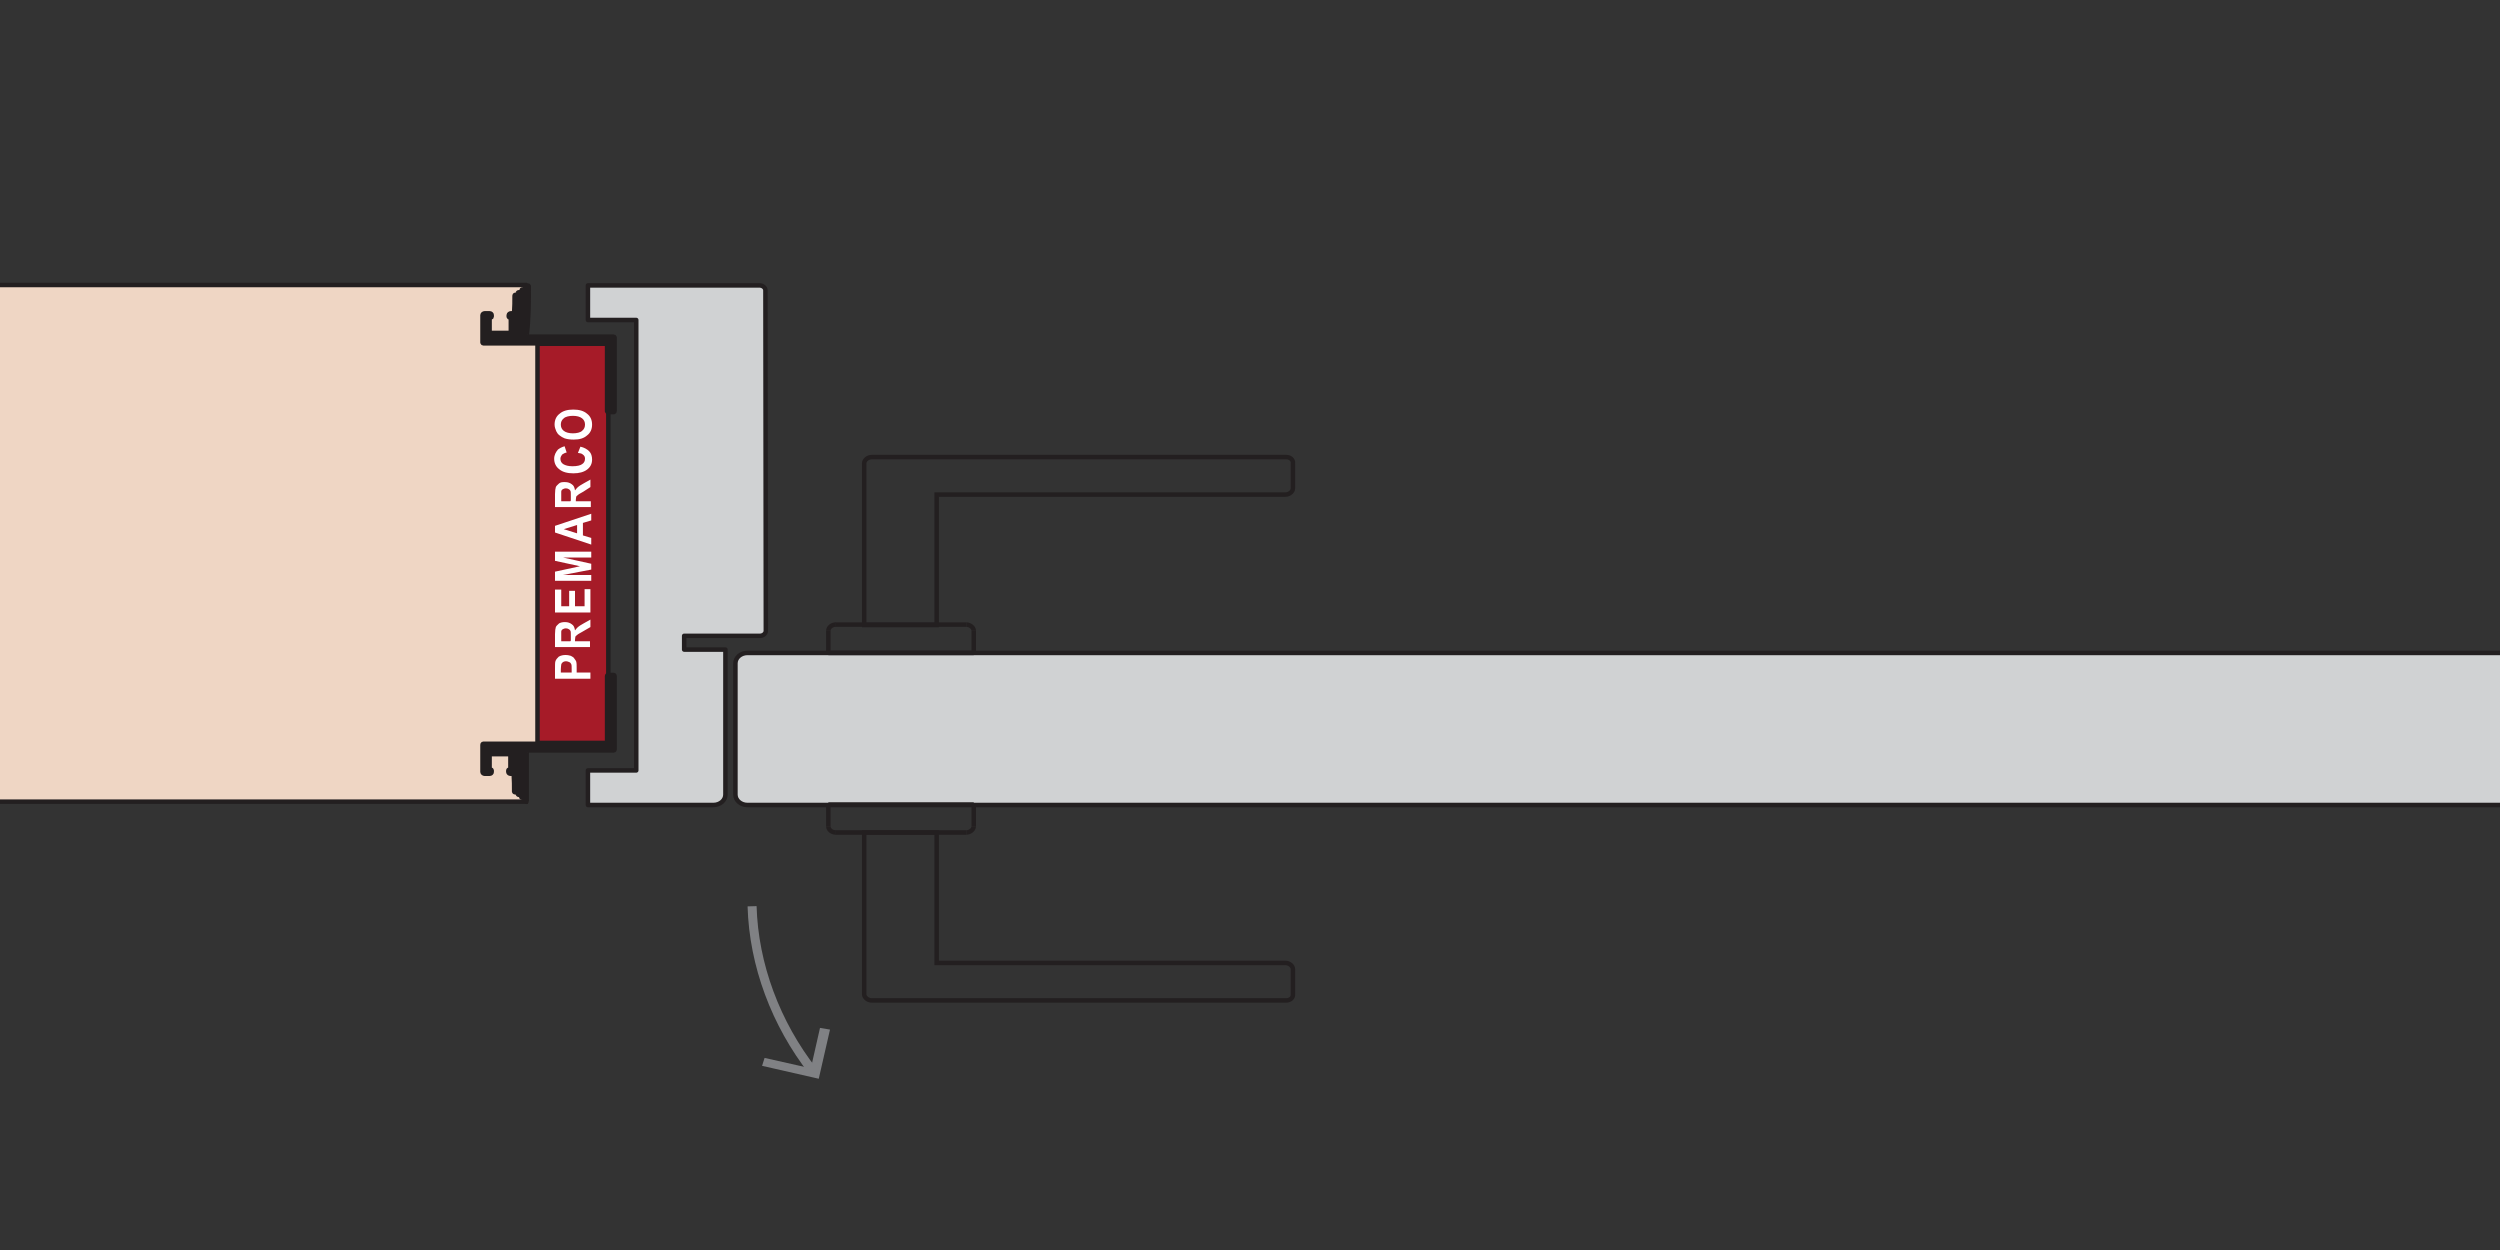 <?xml version="1.0" encoding="utf-8"?>
<!-- Generator: Adobe Illustrator 18.1.1, SVG Export Plug-In . SVG Version: 6.00 Build 0)  -->
<svg version="1.0" id="Layer_1" xmlns="http://www.w3.org/2000/svg" xmlns:xlink="http://www.w3.org/1999/xlink" x="0px" y="0px"
	 viewBox="0 0 600 300" enable-background="new 0 0 600 300" xml:space="preserve">
<rect x="0" y="0" width="600" height="300" fill="#333333" stroke="none"/>
<polygon fill="#EFD6C4" points="0,68.4 0,192.4 126.7,192.4 126.7,178.3 129,178.3 129,82.5 126.7,82.5 126.7,68.4 "/>
<g>
	<defs>
		<rect id="SVGID_1_" width="600" height="300"/>
	</defs>
	<clipPath id="SVGID_2_">
		<use xlink:href="#SVGID_1_"  overflow="visible"/>
	</clipPath>
	
		<line clip-path="url(#SVGID_2_)" fill="none" stroke="#231F20" stroke-width="1.081" x1="126.7" y1="192.4" x2="-33.9" y2="192.4"/>
	<line clip-path="url(#SVGID_2_)" fill="none" stroke="#231F20" stroke-width="1.081" x1="126.5" y1="68.4" x2="-33.9" y2="68.4"/>
</g>
<rect x="129" y="82.5" fill-rule="evenodd" clip-rule="evenodd" fill="#A61B28" width="17" height="95.8"/>
<rect x="129" y="82.5" fill="none" stroke="#231F20" stroke-width="1.081" stroke-linejoin="round" width="17" height="95.8"/>
<g>
	<defs>
		<rect id="SVGID_3_" width="600" height="300"/>
	</defs>
	<clipPath id="SVGID_4_">
		<use xlink:href="#SVGID_3_"  overflow="visible"/>
	</clipPath>
	<path clip-path="url(#SVGID_4_)" fill-rule="evenodd" clip-rule="evenodd" fill="#D0D2D3" d="M183.7,69.7c0-0.7-0.7-1.2-1.4-1.2
		h-41.2v8.3h11.6v108.1h-11.6v8.3h30.1c1.6,0,2.9-1.1,2.9-2.5v-34.8h-9.9v-3.3h18.2c0.8,0,1.4-0.6,1.4-1.2L183.7,69.7z"/>
	<path clip-path="url(#SVGID_4_)" fill="none" stroke="#231F20" stroke-width="1.081" stroke-linejoin="round" d="M183.7,69.7
		c0-0.7-0.7-1.2-1.4-1.2h-41.2v8.3h11.6v108.1h-11.6v8.3h30.1c1.6,0,2.9-1.1,2.9-2.5v-34.8h-9.9v-3.3h18.2c0.8,0,1.4-0.6,1.4-1.2
		L183.7,69.7z"/>
	<path clip-path="url(#SVGID_4_)" fill-rule="evenodd" clip-rule="evenodd" fill="#D0D2D3" d="M780.3,156.7H179.4
		c-1.6,0-2.9,1.1-2.9,2.5v31.5c0,1.4,1.3,2.5,2.9,2.5h601c1.6,0,2.9-1.1,2.9-2.5v-31.5C783.2,157.8,781.9,156.7,780.3,156.7"/>
	<path clip-path="url(#SVGID_4_)" fill="none" stroke="#231F20" stroke-width="1.081" d="M780.3,156.7H179.4c-1.6,0-2.9,1.1-2.9,2.5
		v31.5c0,1.4,1.3,2.5,2.9,2.5h601c1.6,0,2.9-1.1,2.9-2.5v-31.5C783.2,157.8,781.9,156.7,780.3,156.7z"/>
	<path clip-path="url(#SVGID_4_)" fill-rule="evenodd" clip-rule="evenodd" fill="#231F20" d="M126.9,68.7c0-0.1-0.1-0.2-0.2-0.2
		c-0.1,0-0.2,0-0.4,0.1c-0.1,0.2-0.2,0.4-0.4,0.7c0,0.1-0.2,0.2-0.3,0.1c-0.1,0-0.4,0.1-0.4,0.2c0,0.1,0,0.2-0.1,0.3
		c0,0.1-0.2,0.2-0.4,0.2s-0.4,0.1-0.4,0.2s0,0.2-0.1,0.3c0,0.1-0.2,0.2-0.3,0.1c-0.1,0-0.4,0.1-0.4,0.2c0,1.4,0,2.7-0.1,4.1
		c0,0.1-0.1,0.2-0.2,0.2h-0.6c-0.2,0-0.5,0.2-0.5,0.4V76c0,0.1,0.1,0.2,0.2,0.2h0.1c0.1,0,0.2,0.1,0.2,0.2v3.1
		c0,0.2-0.2,0.4-0.5,0.4H118c-0.2,0-0.5-0.2-0.5-0.4v-3.1c0-0.1,0.1-0.2,0.2-0.2h0.1c0.1,0,0.2-0.1,0.2-0.2v-0.4
		c0-0.2-0.2-0.4-0.5-0.4h-1.2c-0.2,0-0.5,0.2-0.5,0.4v6.6c0,0.1,0.1,0.2,0.2,0.2h29.5c0.1,0,0.2,0.1,0.2,0.2v16.1
		c0,0.1,0.1,0.2,0.2,0.2h1.4c0.1,0,0.2-0.1,0.2-0.2V81c0-0.1-0.1-0.2-0.2-0.2h-20.7c-0.1,0-0.2-0.1-0.2-0.2
		C126.9,76.6,126.9,72.6,126.9,68.7"/>
	<path clip-path="url(#SVGID_4_)" fill="none" stroke="#231F20" stroke-width="1.081" d="M126.9,68.7c0-0.1-0.1-0.2-0.2-0.2
		c-0.1,0-0.2,0-0.4,0.1c-0.1,0.2-0.2,0.4-0.4,0.7c0,0.1-0.2,0.2-0.3,0.1c-0.1,0-0.4,0.1-0.4,0.2c0,0.1,0,0.2-0.1,0.3
		c0,0.1-0.2,0.2-0.4,0.2s-0.4,0.1-0.4,0.2s0,0.2-0.1,0.3c0,0.1-0.2,0.2-0.3,0.1c-0.1,0-0.4,0.1-0.4,0.2c0,1.4,0,2.7-0.1,4.1
		c0,0.1-0.1,0.2-0.2,0.2h-0.6c-0.2,0-0.5,0.2-0.5,0.4V76c0,0.1,0.1,0.2,0.2,0.2h0.1c0.1,0,0.2,0.1,0.2,0.2v3.1
		c0,0.2-0.2,0.4-0.5,0.4H118c-0.2,0-0.5-0.2-0.5-0.4v-3.1c0-0.1,0.1-0.2,0.2-0.2h0.1c0.1,0,0.2-0.1,0.2-0.2v-0.4
		c0-0.2-0.2-0.4-0.5-0.4h-1.2c-0.2,0-0.5,0.2-0.5,0.4v6.6c0,0.1,0.1,0.2,0.2,0.2h29.5c0.1,0,0.2,0.1,0.2,0.2v16.1
		c0,0.1,0.1,0.2,0.2,0.2h1.4c0.1,0,0.2-0.1,0.2-0.2V81c0-0.1-0.1-0.2-0.2-0.2h-20.7c-0.1,0-0.2-0.1-0.2-0.2
		C126.9,76.6,126.9,72.6,126.9,68.7z"/>
	<path clip-path="url(#SVGID_4_)" fill-rule="evenodd" clip-rule="evenodd" fill="#231F20" d="M126.3,192.3
		c-0.1-0.2-0.2-0.4-0.4-0.7c0-0.1-0.2-0.2-0.4-0.1c-0.1,0-0.4-0.1-0.4-0.2c0-0.1,0-0.2-0.1-0.3c0-0.1-0.2-0.2-0.4-0.2
		c-0.1,0-0.3-0.1-0.3-0.2c0-0.1,0-0.2-0.1-0.3c0-0.1-0.2-0.2-0.4-0.1c-0.1,0-0.4-0.1-0.4-0.2c0-1.4,0-2.7-0.1-4.1
		c0-0.1-0.1-0.2-0.2-0.2h-0.6c-0.2,0-0.5-0.2-0.5-0.4v-0.4c0-0.1,0.1-0.2,0.2-0.2h0.1c0.1,0,0.2-0.1,0.2-0.2v-3.1
		c0-0.2-0.2-0.4-0.5-0.4H118c-0.2,0-0.5,0.2-0.5,0.4v3.1c0,0.1,0.1,0.2,0.2,0.2h0.1c0.1,0,0.2,0.1,0.2,0.2v0.4
		c0,0.2-0.2,0.4-0.5,0.4h-1.2c-0.2,0-0.5-0.2-0.5-0.4v-6.6c0-0.1,0.1-0.2,0.2-0.2h29.5c0.1,0,0.2-0.1,0.2-0.2v-16.1
		c0-0.1,0.1-0.2,0.2-0.2h1.4c0.1,0,0.2,0.1,0.2,0.2v17.7c0,0.1-0.1,0.2-0.2,0.2h-20.7c-0.1,0-0.2,0.1-0.2,0.2v11.9
		c0,0.1-0.1,0.2-0.2,0.2C126.5,192.5,126.3,192.4,126.3,192.3"/>
	<path clip-path="url(#SVGID_4_)" fill="none" stroke="#231F20" stroke-width="1.081" d="M126.3,192.3c-0.1-0.2-0.2-0.4-0.4-0.7
		c0-0.1-0.2-0.2-0.4-0.1c-0.1,0-0.4-0.1-0.4-0.2c0-0.1,0-0.2-0.1-0.3c0-0.1-0.2-0.2-0.4-0.2c-0.1,0-0.3-0.1-0.3-0.2
		c0-0.1,0-0.2-0.1-0.3c0-0.1-0.2-0.2-0.4-0.1c-0.1,0-0.4-0.1-0.4-0.2c0-1.4,0-2.7-0.1-4.1c0-0.1-0.1-0.2-0.2-0.2h-0.6
		c-0.2,0-0.5-0.2-0.5-0.4v-0.4c0-0.1,0.1-0.2,0.2-0.2h0.1c0.1,0,0.2-0.1,0.2-0.2v-3.1c0-0.2-0.2-0.4-0.5-0.4H118
		c-0.2,0-0.5,0.2-0.5,0.4v3.1c0,0.1,0.1,0.2,0.2,0.2h0.1c0.1,0,0.2,0.1,0.2,0.2v0.4c0,0.2-0.2,0.4-0.5,0.4h-1.2
		c-0.2,0-0.5-0.2-0.5-0.4v-6.6c0-0.1,0.1-0.2,0.2-0.2h29.5c0.1,0,0.2-0.1,0.2-0.2v-16.1c0-0.1,0.1-0.2,0.2-0.2h1.4
		c0.1,0,0.2,0.1,0.2,0.2v17.7c0,0.1-0.1,0.2-0.2,0.2h-20.7c-0.1,0-0.2,0.1-0.2,0.2v11.9c0,0.1-0.1,0.2-0.2,0.2
		C126.5,192.5,126.3,192.4,126.3,192.3z"/>
	
		<line clip-path="url(#SVGID_4_)" fill="none" stroke="#231F20" stroke-width="1.081" x1="198.8" y1="156.7" x2="198.8" y2="151.4"/>
	
		<line clip-path="url(#SVGID_4_)" fill="none" stroke="#231F20" stroke-width="1.081" x1="198.8" y1="156.7" x2="233.7" y2="156.7"/>
	
		<line clip-path="url(#SVGID_4_)" fill="none" stroke="#231F20" stroke-width="1.081" x1="233.7" y1="156.7" x2="233.7" y2="151.4"/>
	
		<line clip-path="url(#SVGID_4_)" fill="none" stroke="#231F20" stroke-width="1.081" x1="200.5" y1="149.9" x2="231.9" y2="149.9"/>
	<path clip-path="url(#SVGID_4_)" fill="none" stroke="#231F20" stroke-width="1.081" d="M198.8,151.4c0-0.8,0.8-1.5,1.8-1.5"/>
	<path clip-path="url(#SVGID_4_)" fill="none" stroke="#231F20" stroke-width="1.081" d="M231.9,149.9c0.9,0,1.8,0.7,1.8,1.5"/>
	
		<line clip-path="url(#SVGID_4_)" fill="none" stroke="#231F20" stroke-width="1.081" x1="198.8" y1="193.1" x2="198.8" y2="198.3"/>
	
		<line clip-path="url(#SVGID_4_)" fill="none" stroke="#231F20" stroke-width="1.081" x1="198.8" y1="193.1" x2="233.7" y2="193.1"/>
	
		<line clip-path="url(#SVGID_4_)" fill="none" stroke="#231F20" stroke-width="1.081" x1="233.7" y1="193.1" x2="233.7" y2="198.3"/>
	
		<line clip-path="url(#SVGID_4_)" fill="none" stroke="#231F20" stroke-width="1.081" x1="200.5" y1="199.8" x2="231.9" y2="199.8"/>
	<path clip-path="url(#SVGID_4_)" fill="none" stroke="#231F20" stroke-width="1.081" d="M198.8,198.3c0,0.8,0.8,1.5,1.8,1.5"/>
	<path clip-path="url(#SVGID_4_)" fill="none" stroke="#231F20" stroke-width="1.081" d="M231.9,199.8c0.9,0,1.8-0.7,1.8-1.5"/>
	<path clip-path="url(#SVGID_4_)" fill="none" stroke="#231F20" stroke-width="1.081" d="M308.7,109.7h-99.5c-0.9,0-1.8,0.7-1.8,1.5
		V150h17.4v-31.3h83.7c0.9,0,1.8-0.7,1.8-1.5v-6C310.4,110.4,309.7,109.7,308.7,109.7z"/>
	<path clip-path="url(#SVGID_4_)" fill="none" stroke="#231F20" stroke-width="1.081" d="M308.7,240.1h-99.5c-0.9,0-1.8-0.7-1.8-1.5
		v-38.8h17.4v31.3h83.7c0.9,0,1.8,0.7,1.8,1.5v6C310.4,239.4,309.7,240.1,308.7,240.1z"/>
	<path clip-path="url(#SVGID_4_)" fill="#FFFFFF" d="M141.9,162.9h-8.7v-2.4c0-0.9,0-1.5,0.1-1.8c0.1-0.4,0.5-0.8,0.8-1.1
		c0.5-0.3,1.1-0.4,1.6-0.4c0.6,0,0.9,0.1,1.3,0.2c0.4,0.2,0.7,0.4,0.8,0.6c0.2,0.3,0.4,0.5,0.5,0.8c0.1,0.4,0.1,0.9,0.1,1.6v1h3.3
		v1.5H141.9z M134.7,161.4h2.5v-0.8c0-0.6,0-1-0.1-1.2c-0.1-0.2-0.2-0.4-0.5-0.5c-0.2-0.1-0.5-0.2-0.7-0.2c-0.4,0-0.6,0.1-0.8,0.2
		c-0.2,0.2-0.4,0.4-0.4,0.6s-0.1,0.5-0.1,1.1v0.8H134.7z"/>
	<path clip-path="url(#SVGID_4_)" fill="#FFFFFF" d="M141.9,155.3h-8.7v-3.1c0-0.8,0.1-1.4,0.2-1.7c0.1-0.3,0.5-0.6,0.8-0.9
		c0.4-0.2,0.8-0.3,1.4-0.3c0.7,0,1.2,0.2,1.6,0.5c0.5,0.3,0.7,0.8,0.8,1.5c0.2-0.3,0.5-0.6,0.7-0.8c0.2-0.2,0.7-0.5,1.4-0.9l1.6-0.9
		v1.8l-1.9,1.1c-0.7,0.4-1.1,0.6-1.3,0.8c-0.1,0.1-0.4,0.3-0.4,0.4c0,0.1-0.1,0.4-0.1,0.8v0.3h3.6V155.3z M137,153.8v-1.1
		c0-0.7,0-1.2-0.1-1.3c-0.1-0.2-0.2-0.3-0.4-0.4c-0.1-0.1-0.4-0.2-0.7-0.2s-0.5,0.1-0.7,0.2c-0.2,0.1-0.4,0.3-0.4,0.6v1.1v1.2h2.2
		V153.8z"/>
	<polygon clip-path="url(#SVGID_4_)" fill="#FFFFFF" points="141.9,147 133.2,147 133.2,141.5 134.7,141.5 134.7,145.5 136.6,145.5 
		136.6,141.8 138,141.8 138,145.5 140.3,145.5 140.3,141.4 141.7,141.4 141.7,147 	"/>
	<polygon clip-path="url(#SVGID_4_)" fill="#FFFFFF" points="141.9,139.4 133.2,139.4 133.2,137.2 139.2,135.9 133.2,134.6 
		133.2,132.4 141.9,132.4 141.9,133.8 135.1,133.8 141.9,135.3 141.9,136.7 135.1,138 141.9,138 	"/>
	<path clip-path="url(#SVGID_4_)" fill="#FFFFFF" d="M141.9,123.3v1.6l-2,0.6v3l2,0.6v1.6l-8.7-2.9v-1.6L141.9,123.3z M138.5,126
		l-3.2,1l3.2,1V126z"/>
	<path clip-path="url(#SVGID_4_)" fill="#FFFFFF" d="M141.9,121.7h-8.7v-3.1c0-0.8,0.1-1.4,0.2-1.7c0.1-0.3,0.5-0.6,0.8-0.9
		c0.4-0.3,0.8-0.3,1.4-0.3c0.7,0,1.2,0.2,1.6,0.5c0.5,0.3,0.7,0.8,0.8,1.5c0.2-0.3,0.5-0.6,0.7-0.8c0.2-0.2,0.7-0.5,1.4-0.9l1.6-0.9
		v1.8L140,118c-0.7,0.4-1.1,0.6-1.3,0.8c-0.1,0.1-0.4,0.3-0.4,0.4c0,0.1-0.1,0.4-0.1,0.8v0.3h3.6V121.7z M137,120.2v-1.1
		c0-0.7,0-1.2-0.1-1.3c-0.1-0.2-0.2-0.3-0.4-0.4c-0.1-0.1-0.4-0.2-0.7-0.2s-0.5,0.1-0.7,0.2c-0.2,0.1-0.4,0.3-0.4,0.6v1.1v1.2h2.2
		V120.2z"/>
	<path clip-path="url(#SVGID_4_)" fill="#FFFFFF" d="M138.7,108.7l0.6-1.5c0.9,0.2,1.6,0.6,2.1,1.1c0.5,0.5,0.7,1.2,0.7,2
		c0,1-0.4,1.8-1.2,2.4c-0.8,0.6-1.9,0.9-3.3,0.9c-1.4,0-2.6-0.3-3.4-1c-0.8-0.6-1.2-1.5-1.2-2.5c0-0.9,0.4-1.6,0.9-2.2
		c0.4-0.3,0.9-0.6,1.6-0.8l0.5,1.5c-0.5,0.1-0.8,0.3-1.1,0.5c-0.2,0.3-0.4,0.6-0.4,1c0,0.5,0.2,1,0.7,1.3c0.5,0.3,1.2,0.5,2.2,0.5
		c1.1,0,1.9-0.2,2.3-0.5c0.5-0.3,0.7-0.8,0.7-1.3c0-0.4-0.1-0.7-0.5-1S139.4,108.8,138.7,108.7"/>
	<path clip-path="url(#SVGID_4_)" fill="#FFFFFF" d="M137.7,105.5c-0.9,0-1.6-0.1-2.2-0.3c-0.5-0.2-0.8-0.4-1.2-0.7
		c-0.4-0.3-0.6-0.6-0.8-1c-0.2-0.5-0.4-1-0.4-1.6c0-1.1,0.4-2,1.2-2.6c0.8-0.7,1.9-1,3.3-1c1.4,0,2.5,0.3,3.3,1
		c0.8,0.6,1.2,1.5,1.2,2.6c0,1.1-0.4,2-1.2,2.6C140.1,105.2,139.1,105.5,137.7,105.5 M137.5,104c0.9,0,1.8-0.2,2.2-0.6
		c0.5-0.4,0.7-0.9,0.7-1.5c0-0.6-0.2-1.1-0.7-1.5c-0.5-0.4-1.3-0.6-2.2-0.6c-0.9,0-1.8,0.2-2.2,0.6c-0.5,0.4-0.7,0.9-0.7,1.5
		c0,0.6,0.2,1.1,0.7,1.5C135.8,103.8,136.6,104,137.5,104"/>
	<path clip-path="url(#SVGID_4_)" fill="none" stroke="#808184" stroke-width="2.163" d="M180.5,217.5c0.4,14.1,5.7,28.2,14.6,39.6"
		/>
	<polygon clip-path="url(#SVGID_4_)" fill="#808184" points="182.9,255.8 183.5,253.9 194.6,256.4 196.8,246.7 199.2,247.1 
		196.5,258.9 	"/>
</g>
</svg>

